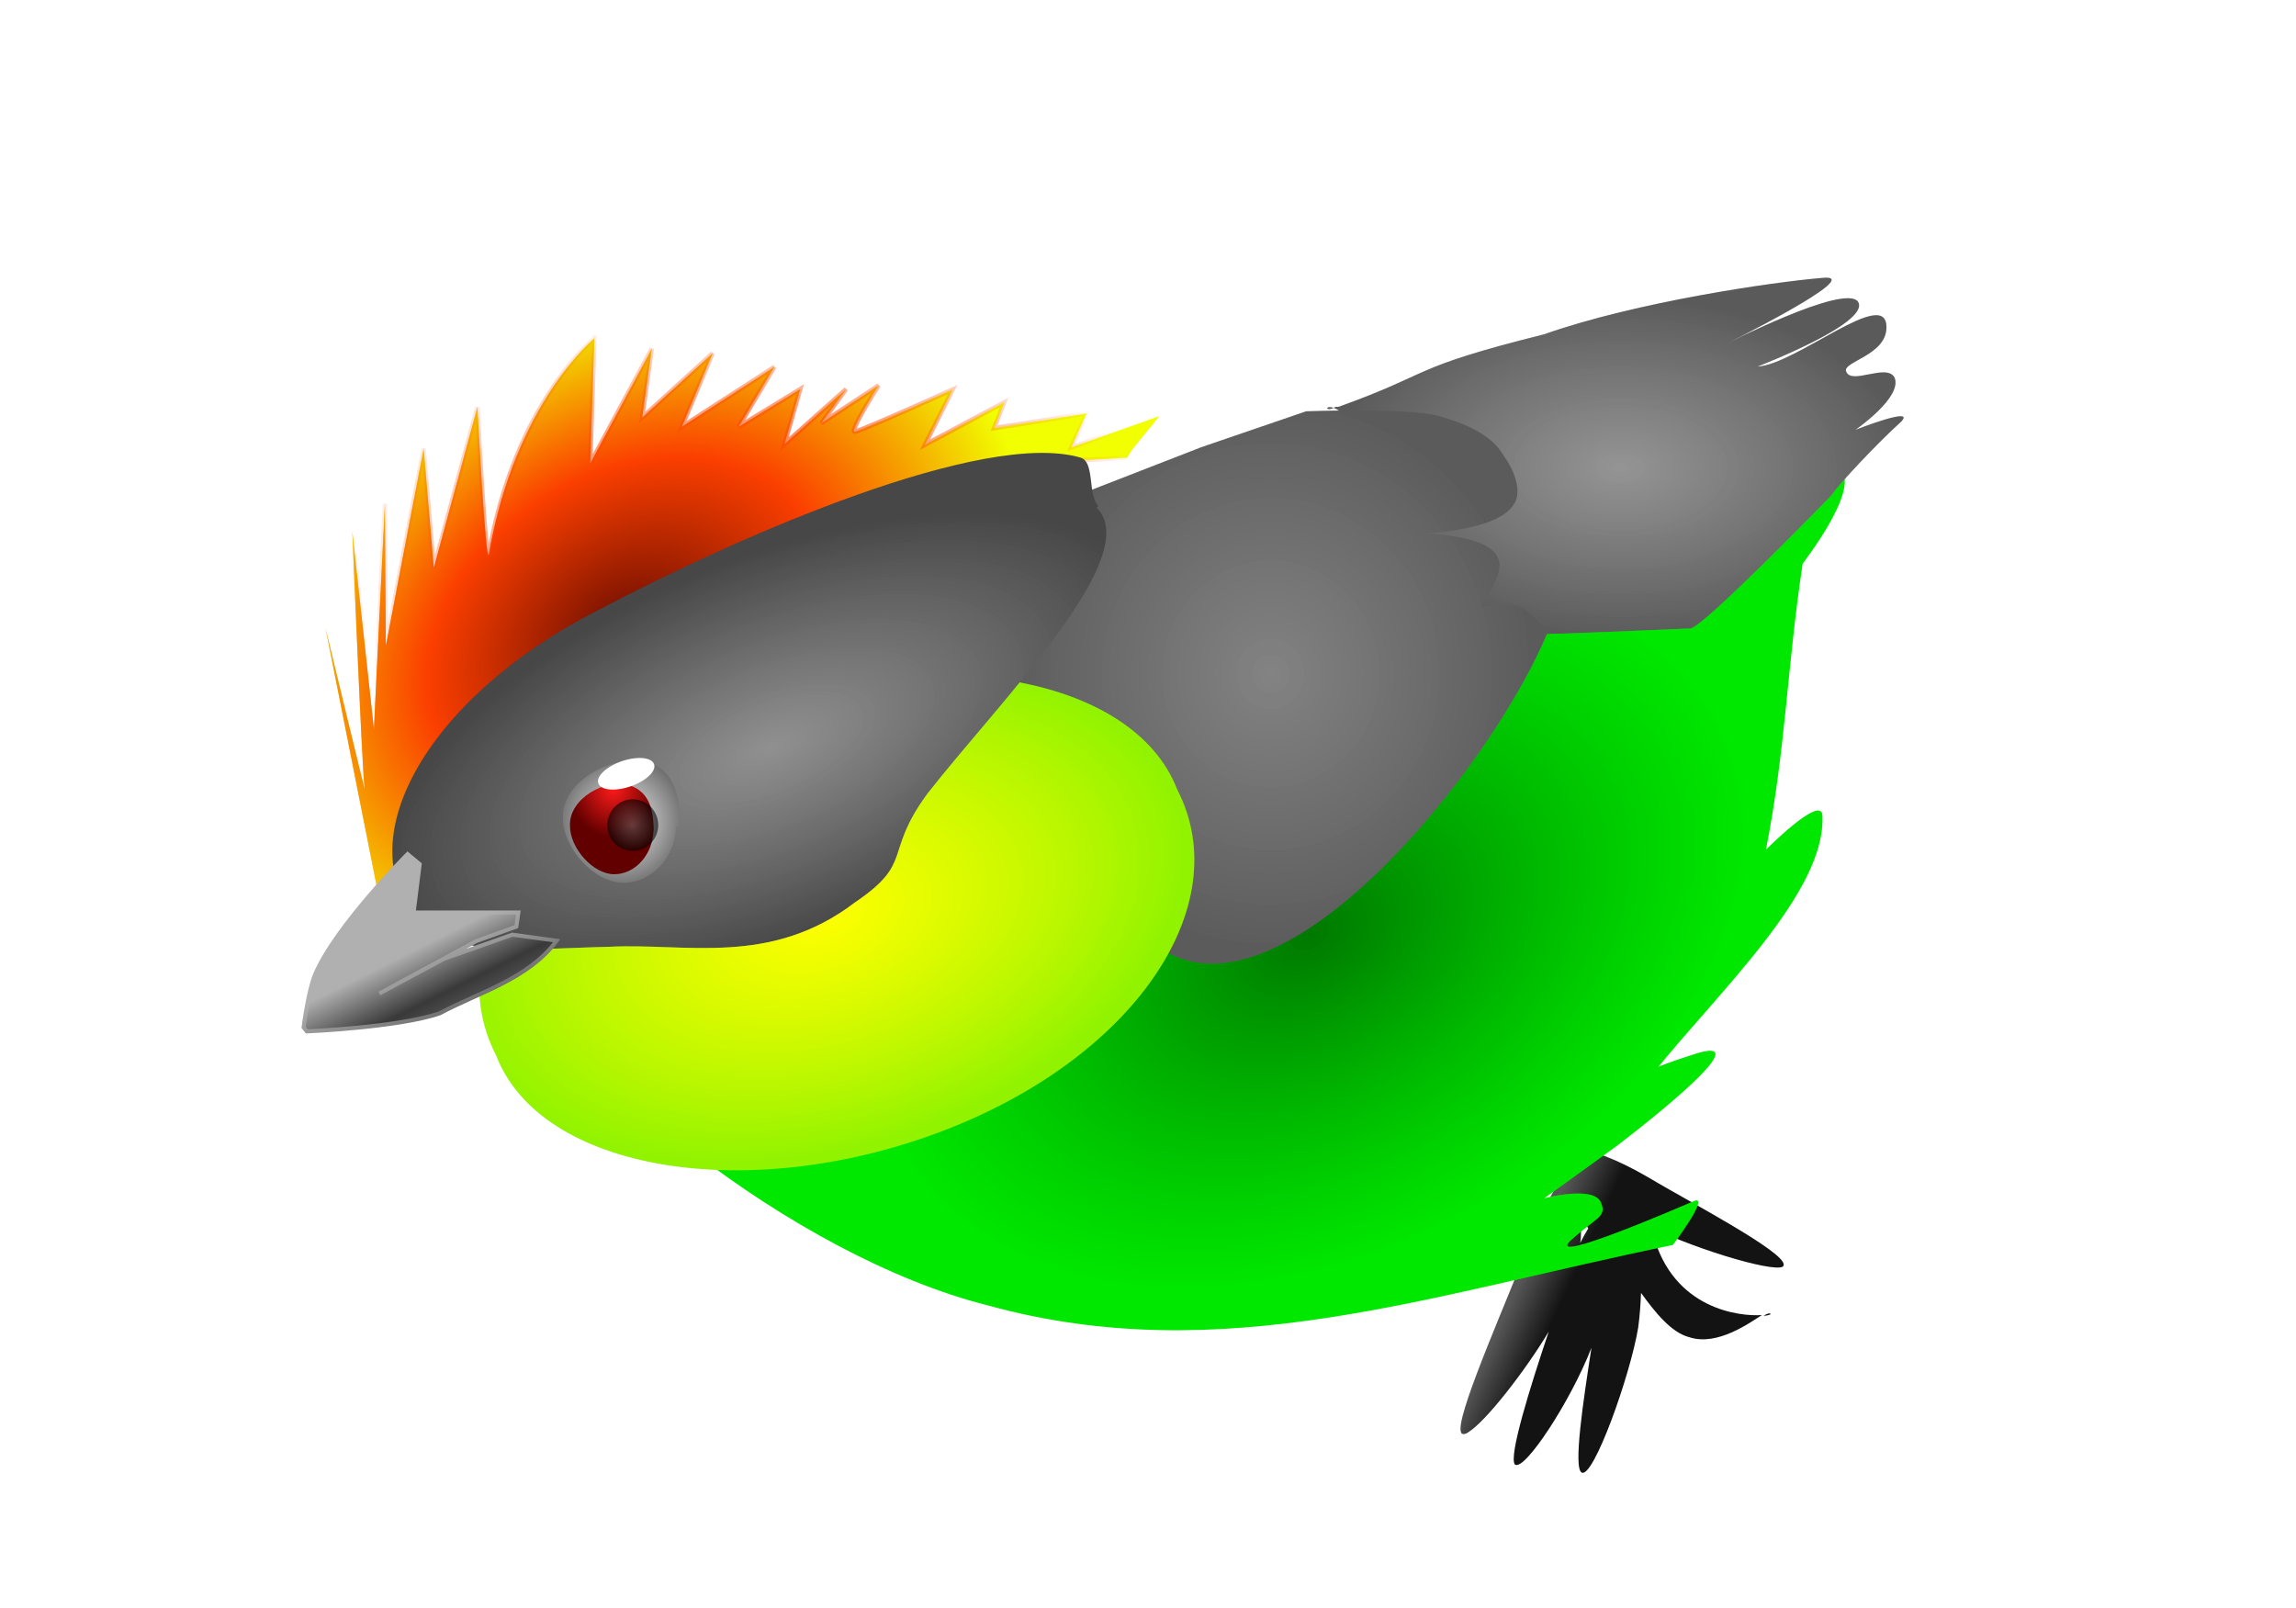 <?xml version="1.0" encoding="UTF-8"?>
<svg version="1.1" viewBox="0 0 569.78 399.05" xmlns="http://www.w3.org/2000/svg" xmlns:xlink="http://www.w3.org/1999/xlink">
<defs>
<radialGradient id="l" cx="170" cy="170" r="11" gradientTransform="matrix(1 0 0 1.111 -17.855 6.704)" gradientUnits="userSpaceOnUse">
<stop stop-color="#ff1b1b" offset="0"/>
<stop stop-color="#620000" offset="1"/>
</radialGradient>
<radialGradient id="k" cx="128.14" cy="197.28" r="3.65" gradientTransform="matrix(1.73 0 0 1.753 -64.675 -141.03)" gradientUnits="userSpaceOnUse">
<stop stop-color="#5f5f5f" offset="0"/>
<stop offset="1"/>
</radialGradient>
<radialGradient id="m" cx="169.72" cy="175.42" r="17.235" gradientTransform="matrix(.981 0 0 1.019 -12.299 25.09)" gradientUnits="userSpaceOnUse">
<stop stop-color="#f5f5f5" offset="0"/>
<stop stop-color="#666" offset="1"/>
</radialGradient>
<linearGradient id="p" x1="120" x2="130" y1="210" y2="230" gradientTransform="translate(-17.855 25.974)" gradientUnits="userSpaceOnUse">
<stop stop-color="#b0b0b0" offset="0"/>
<stop stop-color="#393939" offset=".58"/>
<stop stop-color="#626262" offset="1"/>
</linearGradient>
<linearGradient id="n" x1="120" x2="130" y1="210" y2="230" gradientTransform="translate(-17.855 25.974)" gradientUnits="userSpaceOnUse">
<stop stop-color="#b0b0b0" offset="0"/>
<stop stop-color="#626262" offset="1"/>
</linearGradient>
<filter id="a" color-interpolation-filters="sRGB">
<feGaussianBlur stdDeviation="1"/>
</filter>
<filter id="s" color-interpolation-filters="sRGB" filterUnits="userSpaceOnUse">
<feGaussianBlur stdDeviation="3"/>
</filter>
<linearGradient id="o" x1="410" x2="420" y1="320" y2="320" gradientTransform="matrix(.873 .859 -.624 1.346 219.04 -464.93)" gradientUnits="userSpaceOnUse">
<stop stop-color="#565656" offset="0"/>
<stop stop-color="#131313" offset="1"/>
</linearGradient>
<filter id="r" x="-.25" y="-.25" width="1.5" height="1.5" color-interpolation-filters="sRGB">
<feGaussianBlur result="result11" stdDeviation="2"/>
<feGaussianBlur in="SourceGraphic" result="result8" stdDeviation="0.5"/>
<feTurbulence baseFrequency="0.08" result="result9" type="fractalNoise"/>
<feDisplacementMap in2="result11" result="result10" scale="100" xChannelSelector="G" yChannelSelector="R"/>
<feConvolveMatrix bias="0" divisor="1" in="result10" kernelMatrix="1 1 1 1 -8 1 1 1 1 " order="3 3" preserveAlpha="true" result="result0" targetX="1" targetY="1"/>
<feColorMatrix in="result0" result="result3" values="0 -6 0 0 1 0 -6 0 0 1 0 -6 0 0 1 0 0 0 1 0 "/>
<feComposite in="result3" in2="SourceGraphic" operator="in" result="fbSourceGraphic"/>
<feBlend in2="result8" mode="multiply" result="result12"/>
<feGaussianBlur in="result12" result="result7" stdDeviation="0.01"/>
<feBlend in2="result12" mode="screen" result="result13"/>
<feComposite in2="SourceGraphic" operator="in"/>
<feGaussianBlur stdDeviation="2"/>
</filter>
<filter id="b" x="-.25" y="-.25" width="1.5" height="1.5" color-interpolation-filters="sRGB">
<feGaussianBlur result="result8" stdDeviation="5"/>
<feTurbulence baseFrequency="0.015" numOctaves="2" result="result7" seed="20" type="fractalNoise"/>
<feComposite in="SourceGraphic" in2="result8" operator="in" result="result6"/>
<feComposite in="result6" in2="result7" k3="1" operator="arithmetic" result="result2"/>
<feComposite in="result2" in2="result6" operator="in" result="fbSourceGraphic"/>
<feComposite in="fbSourceGraphic" in2="fbSourceGraphic" k2="2.5" operator="arithmetic"/>
</filter>
<radialGradient id="j" cx="170" cy="130" r="89" gradientTransform="matrix(.975 -.458 .288 .723 -36.11 109.5)" gradientUnits="userSpaceOnUse">
<stop stop-color="#680c00" offset="0"/>
<stop stop-color="#fb3f00" offset=".5"/>
<stop stop-color="#f1ff00" offset="1"/>
</radialGradient>
<radialGradient id="i" cx="200" cy="130" r="89" gradientTransform="matrix(1.06 0 0 .692 -14.22 24.16)" gradientUnits="userSpaceOnUse">
<stop stop-color="#ff4300" offset="0"/>
<stop stop-color="#ff4300" stop-opacity="0" offset="1"/>
</radialGradient>
<radialGradient id="h" cx="340" cy="210" r="140" gradientTransform="matrix(.262 .513 -.74 .378 409 -47.93)" gradientUnits="userSpaceOnUse">
<stop stop-color="#006000" offset="0"/>
<stop stop-color="#00dc00" offset="1"/>
</radialGradient>
<radialGradient id="g" cx="420" cy="90" r="72" gradientTransform="matrix(1 0 0 .586 0 37.36)" gradientUnits="userSpaceOnUse">
<stop stop-color="#7b7b7b" offset="0"/>
<stop stop-color="#464646" offset="1"/>
</radialGradient>
<radialGradient id="f" cx="330" cy="140" r="64" gradientTransform="matrix(1.017,0,0,1.061,-2.422,-7.278)" gradientUnits="userSpaceOnUse">
<stop stop-color="#6a6a6a" offset="0"/>
<stop stop-color="#474747" offset="1"/>
</radialGradient>
<radialGradient id="e" cx="310" cy="230" r="58" gradientTransform="matrix(1.493 -.568 .478 .903 -351.7 169.3)" gradientUnits="userSpaceOnUse">
<stop stop-color="#ff0" offset="0"/>
<stop stop-color="#78ec00" offset="1"/>
</radialGradient>
<radialGradient id="d" cx="220" cy="170" r="69" gradientTransform="matrix(1.293 -.664 .498 .517 -159.9 217.6)" gradientUnits="userSpaceOnUse">
<stop stop-color="#777" offset="0"/>
<stop stop-color="#363636" offset="1"/>
</radialGradient>
</defs>
<path id="c" transform="matrix(1.093 0 0 1.141 -27.334 13.514)" d="m160 61-1 28 14-25-2.2 15 16-14-7 16 21-13-8.1 13 14-8.2-3.6 12 14-12-5.6 7.4 13-8.2s-7.4 11-5.2 10c2.1-0.5 22-9.1 22-9.1l-6.3 12 18-9.2-2.3 5.6 21-3.2-3.5 7.4 20-6.8-6.2 7.3-1.1 1.7-38 2-49 21-50 30-33 42-12-58s9.3 37 8.9 35c-0.5-2.3-2.8-56-2.8-56l4.9 43 2.5-49 0.2 31 8.6-43 2.3 26 9.9-35s1.9 35 2.6 32c6-33 24-47 24-47" fill="url(#j)" filter="url(#a)" stroke="url(#i)" stroke-width="1px"/>
<use width="744.094" height="1052.362" filter="url(#b)" opacity=".5" xlink:href="#c"/>
<path d="m392.14 285.97c-1.6-0.1-2.5 0.3-2.7 1.3-0.1 0.5 0 1 0.3 1.7h-0.1c-0.5 0.2-0.7 0.8-0.7 1.6-2.8 3.4-6.3 9.8-9.5 18-4.9 13-17 40-17 46v0.3c0.1 0.4 0.1 0.7 0.3 0.9 0.1 0.1 0.1 0.1 0.3 0.1 0.2 0.1 0.6 0 1-0.2 0.1-0.1 0.2-0.1 0.2-0.1l0.1-0.1c4.2-2.5 14-15 20-25-4.7 14-10 31-8.4 33 2.4 1.8 14-16 19-29-2 13-4.6 30-2.4 31 2.9 1.4 12-24 14-36 0.4-3 0.6-5.9 0.7-8.6 3.4 4.7 7.5 9.9 12 11 6.9 2.3 15-3.6 18-5.5-5.5 0.4-22-1.4-27-20-0.1-0.6-0.4-1.2-0.6-1.8 12 5.9 33 12 33 9.4 0.6-3.2-24-16-34-22-7.2-4.2-14-6.7-17-6.8zm0.9 17c0.4 0.6 0.7 1.2 1.1 1.9-0.6 1-1.3 2.2-2 3.6 0.2-1 0.2-1.9 0.2-2.7 0.3-1 0.5-1.9 0.7-2.8zm46 23c-0.3 0-0.8 0.2-1.4 0.6 1.3-0.1 2.1-0.4 1.6-0.6h-0.2z" fill="url(#o)" filter="url(#b)"/>
<g id="q" transform="translate(-17.855 25.974)" filter="url(#a)">
<path d="m190 260c22 17 49 32 73 38 58 16 110-2.8 170-15 0 0 9-12 5.5-11-3.5 1.5-37 16-31 10 6.6-6 9.2-5.9 7.6-9.6-1.8-4.2-14-1-14-1l18-13s37-28 20-23c-17 5.4-11 5-11 5 16-20 43-45 42-64-0.3-5.3-14 8.5-14 8.5 4.9-25 5.2-45 9.1-71 0 0 14-18 9.6-23-3.9-4.3-9.6 3-9.6 3s1.9-7.4-1-8.1c-2.9-0.64-5.1 8.1-5.1 8.1s-1.1-7.9-4-8.1c-2.9-0.17-4.6 7.1-4.6 7.1s-0.8-11-4-11c-3.2-0.1-3 7.1-3 7.1s1.7-17-3.6-17c-5.3 0.56 0 15 0 15l-6-15s-6.1-2.5-6.1 0-0.5 18-0.5 18l-4.5-4.5c-4.8 2 3.1 11 0 16-26 36-50 71-73 92-16 11-24 22-42 12l-50 10-18 16-35 15-23 16z" fill="url(#h)"/>
<path d="m350 75c24-8.6 17-9.5 51-18 23-8.1 57-13 69-14 12-1.3-25 17-25 17s31-16 34-11c2.9 5.3-25 16-25 16 9.6-0.52 32-20 32-9.8 0.1 7-11 8.6-10 11 1.2 3.5 10-2.1 12 1.5 2.1 4.9-9.7 13-9.7 13s16-6.3 11-1.7c-5.2 4.7-15 15-17 18 0 0-32 33-35 33s-60 3-60 1c-24-73-35-52-28-56z" fill="url(#g)"/>
<path d="m280 99 36-14 26-8.9s26-0.96 33 1.2c6.3 1.8 13 4.5 16 9.8 2.5 3.4 4.7 8.8 2.6 12-4.1 6.9-23 7.3-23 7.3s17 0.2 19 6.2c2 3.9-4.5 12-4.5 12s6.7-1.1 9.7 0c3 1.2 7.2 6.2 7.2 6.2-14 34-67 100-97 78 11-37-10-58-39-66 0 0 16-22 16-24 0-2.1-2.6-20-2.6-20z" fill="url(#f)"/>
<path d="m310 170c15 29-11 67-59 85s-99 9.6-110-19c-15-29 11-67 59-85s99-9.6 110 19z" fill="url(#e)"/>
<path d="m290 100c12 12-24 48-42 71-11 15-3.2 17-18 27-21 16-42 10-61 11-19 0.4-38 2.9-47-6.4-18-19 0.9-55 44-77 36-19 96-45 120-38 3.6 1.1 1.7 9 4.4 12z" fill="url(#d)"/>
</g>
<use width="744.094" height="1052.362" filter="url(#r)" opacity=".4" xlink:href="#q"/>
<path d="m76.145 255.97s23-1 33-4.5c9.5-5.1 22-8.5 29-18l-11-1.5-17 6-16 8.6 24-13 10-3.6 0.5-3.5h-26l1.5-12-3-2.5s-18 18-23 30c-1.7 4.2-2.8 13-2.8 13z" fill="url(#p)" filter="url(#a)" stroke="url(#n)" stroke-width="1px"/>
<path d="m167.7 205.09c0 7.7-6 14-13 14-7.3 0-15-8.6-15-16-0.5-8.9 12-16 21-14 6.9 2.3 8 8.5 8 16z" fill="url(#m)" filter="url(#a)"/>
<path d="m162.14 205.97c0 5.9-4.4 11-9.7 11s-11-6.5-11-12c-0.3-6.8 8.9-12 15-10 5 1.8 5.8 6.5 5.8 12z" fill="url(#l)" filter="url(#a)"/>
<path d="m163.34 204.77a6.314 6.397 0 0 1-12.629 0 6.314 6.397 0 1 1 12.629 0z" fill="url(#k)" opacity=".6"/>
<path transform="matrix(1 -.266 0 1 -17.603 68.054)" d="m180 170a7 3.449 0 1 1-14 0 7 3.449 0 1 1 14 0z" fill="#fff" filter="url(#s)"/>
</svg>
